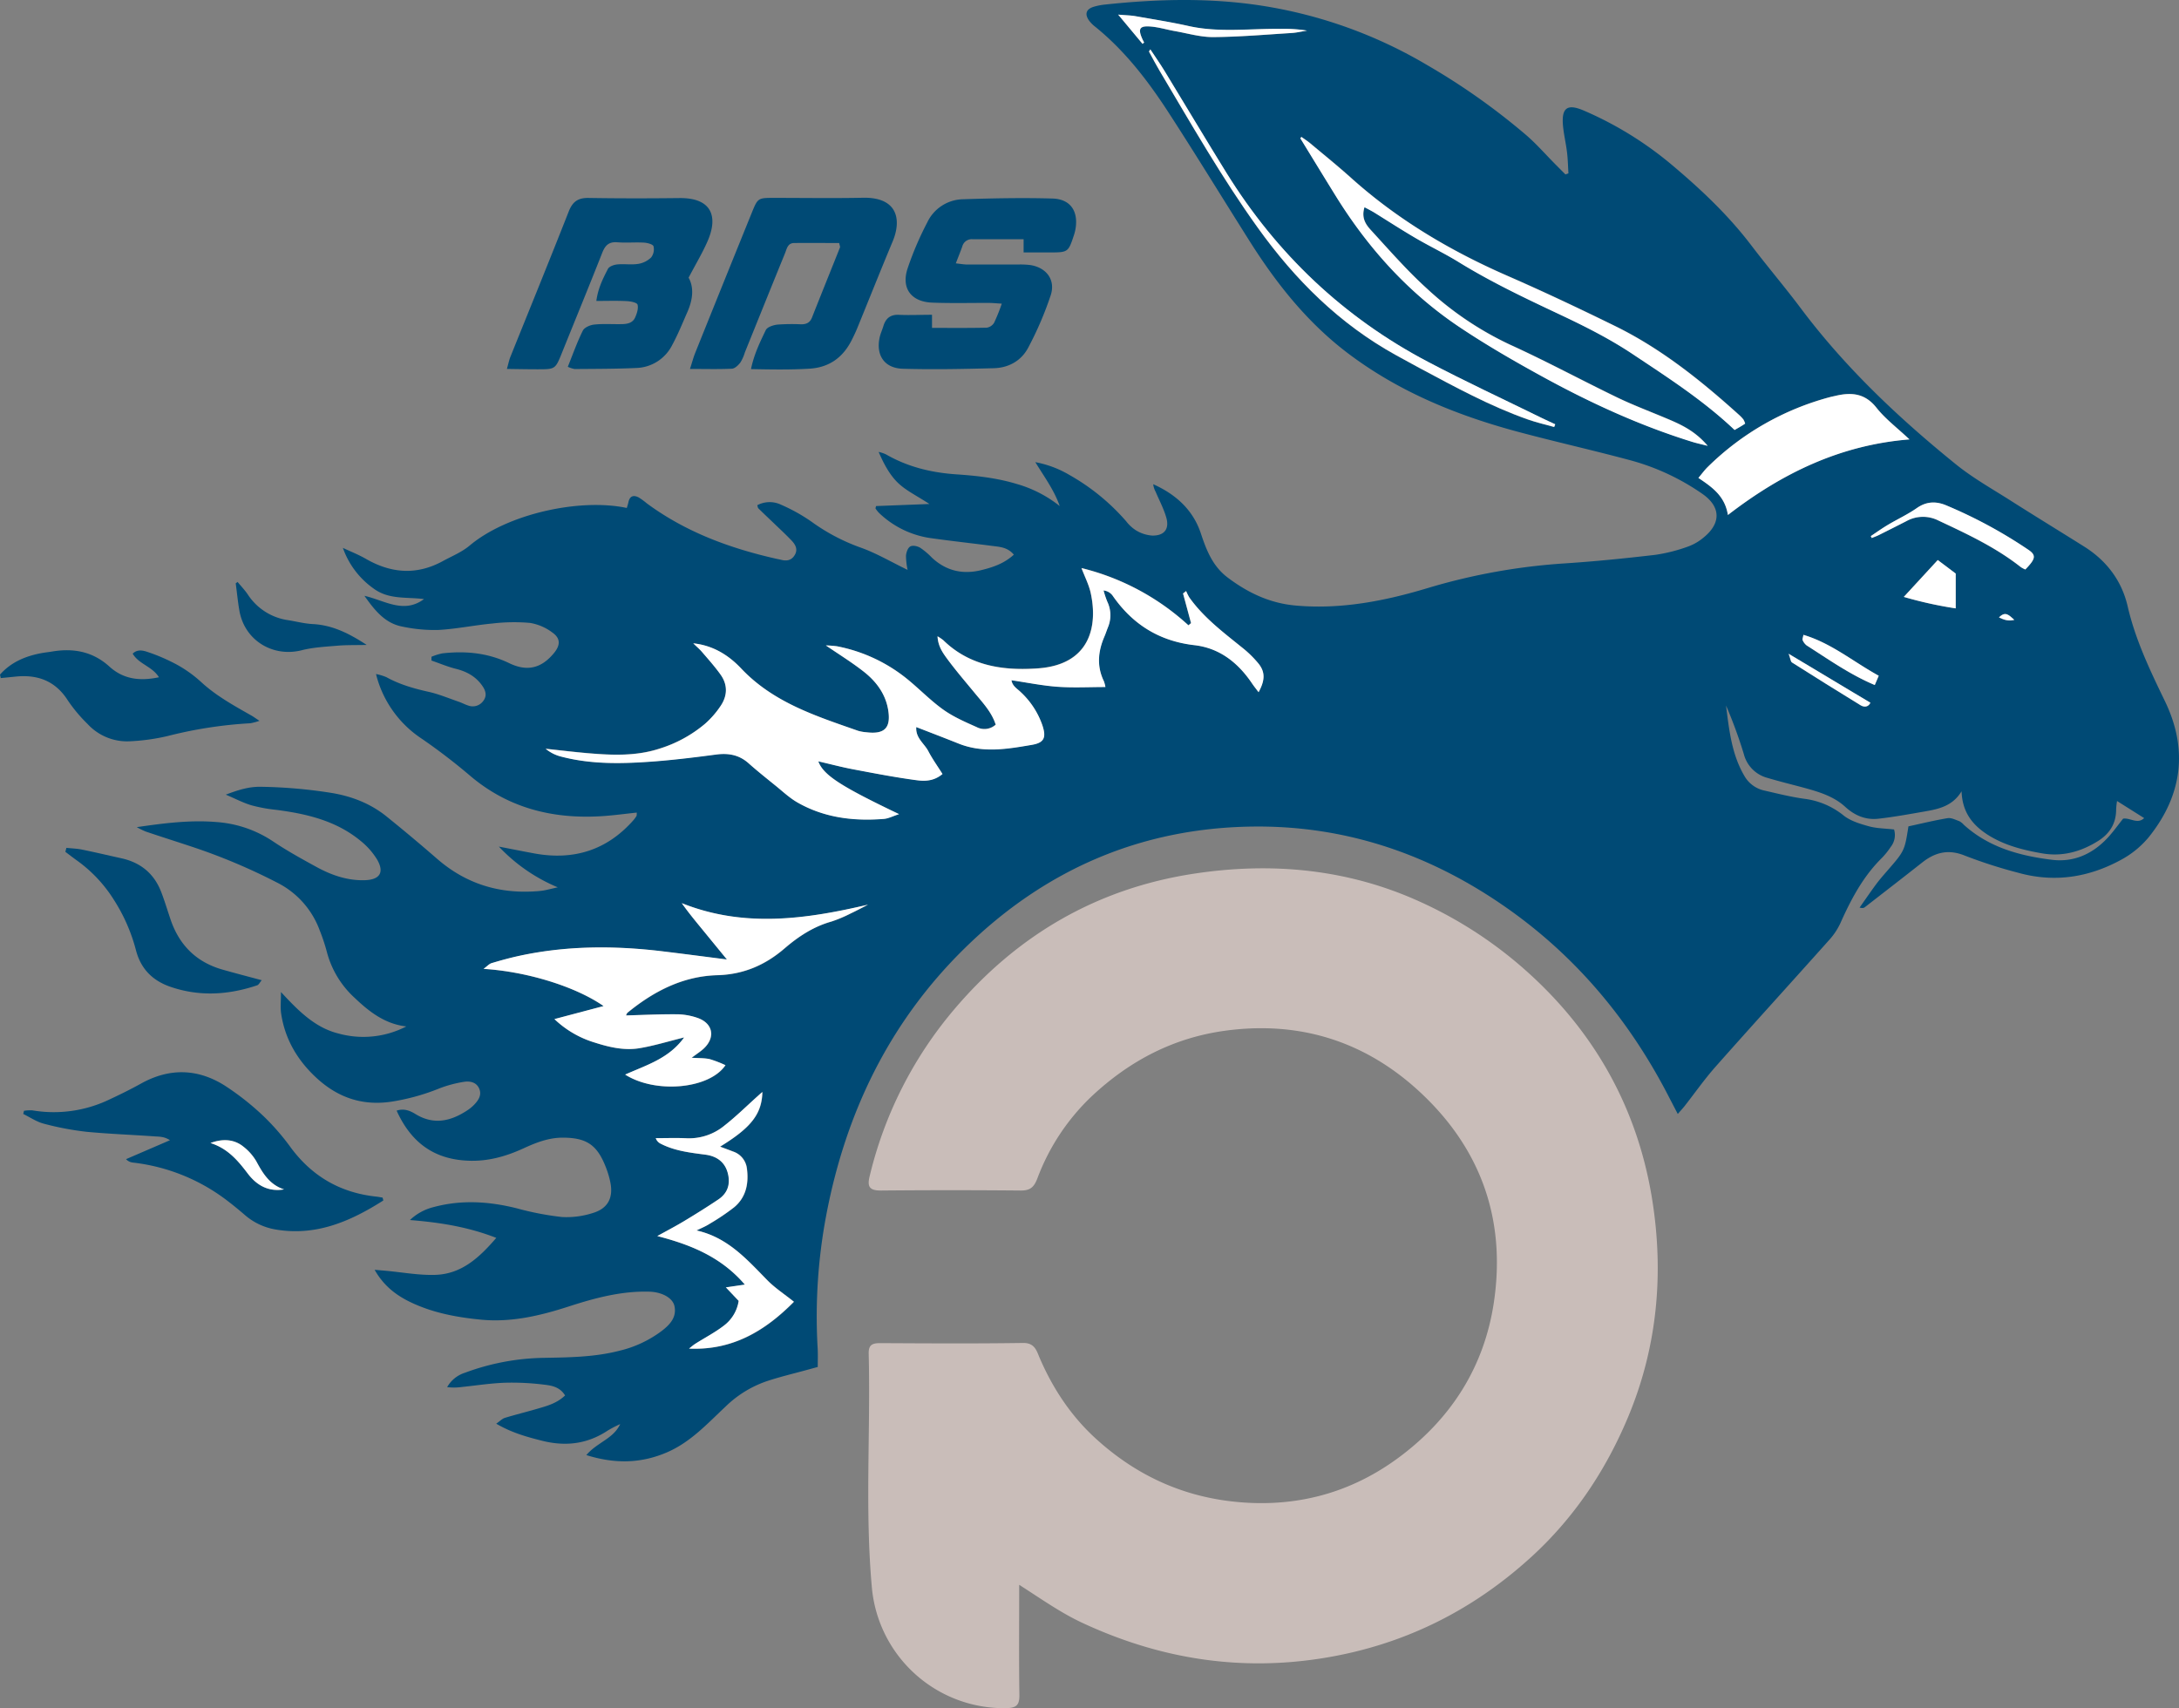 <?xml version="1.0" encoding="UTF-8" standalone="no"?>
<svg
   id="Calque_1"
   data-name="Calque 1"
   viewBox="0 0 893.239 700.369"
   version="1.1"
   sodipodi:docname="Logo_BDS_Reworked_BDERemoved.svg"
   inkscape:version="1.2.1 (9c6d41e410, 2022-07-14)"
   width="893.239"
   height="700.369"
   xmlns:inkscape="http://www.inkscape.org/namespaces/inkscape"
   xmlns:sodipodi="http://sodipodi.sourceforge.net/DTD/sodipodi-0.dtd"
   xmlns="http://www.w3.org/2000/svg"
   xmlns:svg="http://www.w3.org/2000/svg"
   xmlns:rdf="http://www.w3.org/1999/02/22-rdf-syntax-ns#"
   xmlns:cc="http://creativecommons.org/ns#"
   xmlns:dc="http://purl.org/dc/elements/1.1/">
  <rect x="0" y="0" width="893.239" height="700.369" fill="#808080" stroke="none"/>
  <sodipodi:namedview
     id="namedview97"
     pagecolor="#ffffff"
     bordercolor="#000000"
     borderopacity="0.25"
     inkscape:showpageshadow="2"
     inkscape:pageopacity="0.0"
     inkscape:pagecheckerboard="0"
     inkscape:deskcolor="#d1d1d1"
     showgrid="false"
     inkscape:zoom="0.54666554"
     inkscape:cx="829.57488"
     inkscape:cy="381.40322"
     inkscape:window-width="1920"
     inkscape:window-height="991"
     inkscape:window-x="-9"
     inkscape:window-y="-9"
     inkscape:window-maximized="1"
     inkscape:current-layer="Calque_1" />
  <defs
     id="defs4">
    <style
       id="style2">.cls-1{fill:#fff;}.cls-2{fill:#c9bdb9;}.cls-3{fill:#004a75;}</style>
  </defs>
  <title
     id="title6">Logo BDS</title>
  <g
     id="g2051">
    <path
       d="m 335.22,560.471 -4.33,1.18 c -5.7,1.58 -11.49,2.92 -17.08,4.83 a 45.22,45.22 0 0 0 -16.37,10.22 c -7.35,6.89 -14.25,14.49 -23.77,18.66 -10.56,4.62 -21.28,5 -33.31,1.24 4.43,-5.25 11.08,-6.65 13.87,-12.71 a 51.24,51.24 0 0 0 -5.1,2.65 c -8.34,5.55 -17.27,6.6 -26.89,4.19 -6.29,-1.58 -12.47,-3.29 -18.82,-7 1.57,-1.09 2.46,-2.06 3.54,-2.39 4.37,-1.34 8.83,-2.42 13.22,-3.71 4,-1.17 8.05,-2.21 11.46,-5.48 -2.09,-3.47 -5.44,-4.06 -8.47,-4.41 a 105.77,105.77 0 0 0 -16,-0.81 c -5.9,0.19 -11.78,1.12 -17.67,1.73 a 23.71,23.71 0 0 1 -6.2,0.08 12.76,12.76 0 0 1 7.27,-5.89 96.78,96.78 0 0 1 32.51,-6.12 c 10.32,-0.18 20.65,-0.3 30.76,-2.89 a 47,47 0 0 0 17.52,-8.21 c 3.25,-2.53 6.11,-5.53 5.12,-10.14 -0.72,-3.34 -5.11,-5.74 -10.27,-5.89 -11.46,-0.34 -22.36,2.6 -33.1,6.08 -11.74,3.8 -23.59,6.6 -36,5.39 -9.55,-0.93 -18.94,-2.65 -27.75,-6.66 -6.34,-2.88 -11.83,-6.79 -15.79,-13.78 l 4.39,0.38 c 6.83,0.61 13.68,1.91 20.48,1.7 10.71,-0.34 18,-7 25,-15.17 -11.57,-4.49 -22.89,-6.31 -35.39,-7.31 a 21.52,21.52 0 0 1 9.73,-5.32 c 11.39,-3.07 22.67,-2.32 34,0.49 a 120,120 0 0 0 18.49,3.58 34.93,34.93 0 0 0 12.92,-1.69 c 6.1,-1.89 8.28,-6.3 7,-12.57 a 37.13,37.13 0 0 0 -2,-6.56 c -3.53,-8.86 -7.9,-11.69 -17.53,-11.71 -5.71,0 -10.86,2 -15.91,4.32 -6.84,3.15 -13.81,5.24 -21.53,5.16 -14.65,-0.17 -24.5,-7 -30.63,-20.55 3,-1 5.44,0 7.64,1.34 7.32,4.54 14.23,3.13 21,-1.25 a 16.78,16.78 0 0 0 3.12,-2.5 c 1.77,-1.85 3.25,-4 2.07,-6.67 -1.18,-2.67 -3.88,-3.13 -6.35,-2.72 a 49.63,49.63 0 0 0 -9.89,2.65 88.32,88.32 0 0 1 -19.81,5.48 c -12.6,1.85 -22.93,-2.16 -31.8,-10.87 -7.17,-7 -11.89,-15.4 -13.34,-25.41 -0.34,-2.35 -0.05,-4.8 -0.05,-8.69 7.29,7.91 14.06,14.63 23.52,17 a 38.32,38.32 0 0 0 27.86,-2.89 c -8.79,-1 -15.23,-6.05 -21.23,-11.77 a 38.77,38.77 0 0 1 -11.37,-18.91 76.49,76.49 0 0 0 -2.9,-8.7 35.57,35.57 0 0 0 -17.52,-19.62 241.94,241.94 0 0 0 -35.41,-14.86 c -6.16,-2.05 -12.35,-4 -18.51,-6.09 a 36.66,36.66 0 0 1 -3.56,-1.76 c 11.76,-1.72 22.29,-3 33,-2.07 a 47.68,47.68 0 0 1 23,8 c 5.71,3.82 11.76,7.16 17.8,10.46 6.04,3.3 12.6,5.58 19.69,5.36 6.19,-0.2 8.11,-3.23 5,-8.53 a 29.65,29.65 0 0 0 -6.77,-7.63 c -10,-8.23 -22,-11.05 -34.51,-12.68 a 63.84,63.84 0 0 1 -10.13,-1.85 c -3.41,-1 -6.63,-2.71 -10.58,-4.39 5.09,-1.91 9.37,-3.3 14.35,-3.22 a 203,203 0 0 1 28.51,2.44 c 8.49,1.34 16.28,4.3 23,9.7 q 10.49,8.46 20.67,17.31 c 11.57,10.1 25,14.41 40.22,13.42 a 32.2,32.2 0 0 0 3.42,-0.34 c 1.5,-0.26 3,-0.65 5.91,-1.31 a 70.31,70.31 0 0 1 -24.13,-16.69 c 5.69,1.09 10.18,2 14.68,2.82 15.91,2.87 29.49,-1.28 40.35,-13.52 a 12.14,12.14 0 0 0 1.36,-1.84 c 0.17,-0.28 0.08,-0.71 0.14,-1.41 -5.12,0.53 -10.18,1.25 -15.26,1.52 -19.61,1.06 -37.48,-3.49 -52.84,-16.43 a 244,244 0 0 0 -20,-15.35 44.57,44.57 0 0 1 -18.8,-26.55 21.54,21.54 0 0 1 4.25,1.28 c 5.41,3 11.23,4.66 17.24,6 4.26,0.94 8.34,2.68 12.49,4.1 1.26,0.44 2.45,1.09 3.72,1.5 a 5.3,5.3 0 0 0 6.19,-1.75 c 1.71,-2.14 1.1,-4.27 -0.33,-6.32 -2.66,-3.81 -6.37,-5.84 -10.83,-6.95 -3.39,-0.85 -6.66,-2.24 -10,-3.39 v -1.54 a 23.44,23.44 0 0 1 4.43,-1.4 c 9.47,-1.08 18.64,-0.23 27.41,4 7.43,3.6 13.25,2.1 18.37,-4.11 2.64,-3.2 2.77,-6 -0.57,-8.38 a 20.84,20.84 0 0 0 -9.24,-4 75.36,75.36 0 0 0 -15.38,0.24 c -7.41,0.69 -14.76,2.24 -22.18,2.65 a 63.17,63.17 0 0 1 -14.73,-1.37 c -7.1,-1.32 -11.32,-6.58 -15.59,-12.63 8.39,1.93 16.1,7.51 24.42,1.34 -7,-0.93 -14.29,0.31 -20.53,-4.23 a 34.34,34.34 0 0 1 -12.72,-16.76 c 3.16,1.49 6.44,2.77 9.46,4.51 10.42,6 20.92,6.75 31.61,0.85 3.68,-2 7.73,-3.65 10.89,-6.31 15.47,-13 45.07,-19.52 64.43,-15.42 0.22,-0.77 0.49,-1.56 0.66,-2.37 0.55,-2.58 2.11,-3.05 4.24,-1.93 a 27.22,27.22 0 0 1 3.23,2.36 c 16,11.83 34.18,18.51 53.37,22.82 0.56,0.13 1.13,0.21 1.69,0.36 2.22,0.57 4.19,0.35 5.54,-1.77 1.57,-2.44 0.41,-4.42 -1.23,-6.16 -2,-2.09 -4.07,-4.05 -6.13,-6 -2.47,-2.39 -5,-4.74 -7.44,-7.15 -0.24,-0.23 -0.25,-0.69 -0.45,-1.29 a 10.84,10.84 0 0 1 9.82,-0.17 71.72,71.72 0 0 1 12.44,6.95 80,80 0 0 0 20.19,10.62 c 6.4,2.29 12.36,5.82 19.17,9.12 a 30.43,30.43 0 0 1 -0.66,-5.73 c 0.09,-1.37 0.71,-3.24 1.72,-3.85 1.01,-0.61 2.95,-0.17 4.09,0.49 a 29.68,29.68 0 0 1 4.8,4.06 c 5.79,5.4 12.53,7 20.17,5.15 4.81,-1.18 9.45,-2.7 13.43,-6.37 -2.6,-3.11 -5.9,-3.19 -9,-3.6 -8.14,-1.06 -16.31,-1.95 -24.44,-3.09 a 38.36,38.36 0 0 1 -21.87,-10.47 11.9,11.9 0 0 1 -1.38,-1.76 c -0.06,-0.09 0.06,-0.33 0.21,-1 l 21.87,-0.85 c -5.16,-3.39 -9.65,-5.5 -13,-8.77 -3.35,-3.27 -5.74,-7.8 -7.81,-12.58 a 14.8,14.8 0 0 1 3,1 c 9,5.2 18.72,7.52 29,8.21 8.2,0.56 16.34,1.46 24.3,3.84 a 50.53,50.53 0 0 1 17.93,9.15 c -2.21,-6.4 -6.16,-11.74 -10,-18 a 42.74,42.74 0 0 1 13.83,5.16 88.27,88.27 0 0 1 23.45,19.12 15.59,15.59 0 0 0 4.22,3.82 14.79,14.79 0 0 0 6.4,2 c 4.94,0.1 7.14,-2.66 5.79,-7.38 -1.05,-3.64 -2.86,-7.06 -4.36,-10.56 a 8.41,8.41 0 0 1 -1,-3.12 c 9.24,4.14 16.34,10.52 19.53,20.18 2.33,7 4.86,13.51 11.11,18.18 8.31,6.22 17.18,10.43 27.67,11.38 18.65,1.68 36.61,-1.85 54.23,-7.16 a 251.5,251.5 0 0 1 56.27,-10.12 c 12.39,-0.81 24.76,-2.07 37.1,-3.51 a 67.9,67.9 0 0 0 13.28,-3.37 21,21 0 0 0 6.4,-3.7 c 7.24,-5.85 7.14,-12.6 -0.43,-17.89 a 95.13,95.13 0 0 0 -30,-13.92 c -15.13,-4.06 -30.43,-7.49 -45.56,-11.54 -24.92,-6.68 -48.52,-16.25 -69.38,-31.91 -16.81,-12.61 -29.58,-28.68 -40.68,-46.25 -11.1,-17.57 -22,-35.42 -33.34,-52.9 -8.45,-13 -17.89,-25.3 -30.11,-35.14 a 12.66,12.66 0 0 1 -2.4,-2.45 c -1.88,-2.65 -1.18,-4.69 1.94,-5.64 a 25.31,25.31 0 0 1 4.49,-0.89 c 21.56,-2.31 43.13,-2.87 64.61,0.49 a 190.14,190.14 0 0 1 67.53,24.29 273.36,273.36 0 0 1 40.69,28.78 c 4.17,3.61 7.83,7.81 11.72,11.74 q 2.15,2.17 4.31,4.33 l 1.23,-0.43 c -0.18,-2.88 -0.23,-5.79 -0.58,-8.65 -0.43,-3.61 -1.3,-7.16 -1.64,-10.77 -0.7,-7.49 1.73,-9.25 8.56,-6.31 a 145.16,145.16 0 0 1 36,22.2 c 11.9,10 23.13,20.58 32.58,33 6.6,8.68 13.69,17 20.22,25.7 18.25,24.38 40.18,45.1 63.73,64.15 6.95,5.62 14.87,10.06 22.44,14.88 10,6.37 20.12,12.54 30.15,18.85 9.17,5.77 15.37,14 17.78,24.45 3.18,13.77 9.17,26.27 15.26,38.85 9.62,19.86 7.13,38.66 -6.57,55.77 a 38.38,38.38 0 0 1 -11.41,9.34 c -13.25,7.24 -27.39,9.44 -42.14,5.3 a 199.78,199.78 0 0 1 -21.81,-7 c -6.74,-2.77 -12.21,-1.43 -17.57,2.81 -7.8,6.16 -15.67,12.23 -23.52,18.33 -0.4,0.31 -0.94,0.45 -2.13,0.15 2.24,-3.18 4.43,-6.39 6.74,-9.52 1.36,-1.84 2.88,-3.58 4.38,-5.31 7.33,-8.42 7.33,-8.41 8.91,-18.48 5.33,-1.15 10.65,-2.47 16.05,-3.36 1.5,-0.25 3.25,0.68 4.82,1.24 a 6.26,6.26 0 0 1 1.78,1.42 c 10.25,9.32 22.92,12.76 36.15,14.4 8.9,1.1 16.53,-2.31 22.66,-8.79 2.35,-2.48 4.33,-5.32 6.55,-8.08 2.88,-0.43 5.92,2.43 8.61,-0.23 l -11.11,-7 a 30.14,30.14 0 0 0 -0.37,3.49 c 0,5.69 -2.64,9.91 -7.32,12.85 -7,4.41 -14.65,6.58 -23,5.13 -7.75,-1.35 -15.35,-3.25 -22.12,-7.5 -6.31,-4 -10.63,-9.24 -10.92,-17.95 -3.71,6.06 -9.33,7.26 -15,8.25 -6.37,1.11 -12.74,2.28 -19.15,3 -5.15,0.55 -9.59,-1.26 -13.56,-4.89 -4.9,-4.5 -11.28,-6.28 -17.59,-8 -4.79,-1.27 -9.62,-2.47 -14.38,-3.89 a 13.55,13.55 0 0 1 -9.58,-9.74 191.1,191.1 0 0 0 -7.29,-19.89 c 1.27,10.06 2.3,20.15 7.68,29.13 a 12.42,12.42 0 0 0 8.23,5.77 c 5.39,1.24 10.78,2.59 16.25,3.34 a 31.92,31.92 0 0 1 16.06,6.86 c 2.84,2.24 6.72,3.41 10.31,4.4 3.25,0.9 6.74,0.89 10.34,1.31 a 7.84,7.84 0 0 1 -1.33,7.11 32.5,32.5 0 0 1 -3.57,4.48 c -7.81,7.67 -12.76,17.09 -17.15,26.94 a 27.83,27.83 0 0 1 -4.74,7 c -15.4,17.26 -31,34.36 -46.32,51.67 -4.55,5.13 -8.51,10.8 -12.75,16.21 -0.69,0.87 -1.45,1.68 -2.8,3.24 -1.47,-2.83 -2.67,-5.12 -3.85,-7.41 -15.9,-30.78 -37.45,-56.75 -65.82,-76.77 -31.33,-22.1 -66.08,-34.15 -104.64,-33.66 -46,0.59 -85.24,17.79 -117.92,49.81 -30.91,30.28 -48.89,67.5 -56.88,109.76 a 223.41,223.41 0 0 0 -3.52,53.66 c 0.2,2.7 0.08,5.37 0.08,8.34 z m -51,-296.7 c 1.2,1.17 2.5,2.27 3.59,3.54 2.6,3 5.28,6 7.6,9.28 3,4.18 2.88,8.71 0,12.89 a 37.55,37.55 0 0 1 -6.37,7.29 53.53,53.53 0 0 1 -18.51,10.06 c -9.72,3.21 -19.61,2.78 -29.54,1.94 -5.8,-0.5 -11.57,-1.21 -17.36,-1.82 a 16.19,16.19 0 0 0 6.56,3.26 c 12.78,3.31 25.78,2.9 38.76,1.86 8.19,-0.66 16.35,-1.67 24.5,-2.75 5,-0.67 9.42,0.07 13.32,3.53 3.57,3.16 7.32,6.14 11,9.14 3,2.39 5.78,5.07 9.05,6.95 11,6.3 23,7.76 35.48,6.76 1.84,-0.15 3.62,-1.11 6.21,-1.95 -24,-11.46 -31,-16 -33.11,-21.65 5,1.16 9.61,2.38 14.26,3.26 8.61,1.63 17.23,3.3 25.91,4.46 3.4,0.46 7.19,0.49 10.74,-2.53 -2.06,-3.27 -4.16,-6.2 -5.81,-9.36 -1.65,-3.16 -5.3,-5.42 -4.94,-9.88 6.07,2.36 11.77,4.53 17.43,6.8 9.93,4 20,2.18 30,0.48 5.07,-0.86 5.88,-3 4.31,-7.88 a 33.44,33.44 0 0 0 -9,-13.81 c -1.38,-1.35 -3.32,-2.36 -3.72,-4.79 6.53,1 12.7,2.23 18.92,2.68 6.42,0.45 12.9,0.1 19.6,0.1 a 13.67,13.67 0 0 0 -0.63,-2.38 c -3,-6.15 -2.4,-12.23 0.21,-18.3 0.53,-1.23 0.94,-2.51 1.43,-3.75 a 12.83,12.83 0 0 0 -0.24,-10.57 39.4,39.4 0 0 1 -1.54,-4.6 5.33,5.33 0 0 1 3.63,2 c 8.16,11.85 19.15,18.78 33.63,20.44 10.32,1.19 17.88,7.2 23.6,15.67 0.79,1.18 1.69,2.27 2.69,3.61 2.62,-4.79 2.77,-8.16 0.06,-11.62 a 43.89,43.89 0 0 0 -6.92,-6.77 c -7.73,-6.26 -15.7,-12.24 -21.54,-20.47 a 19.83,19.83 0 0 1 -1.3,-2.61 l -1.26,1 q 1.65,6.07 3.28,12.15 l -1.07,0.9 a 100.09,100.09 0 0 0 -43.84,-23.47 c 1.41,3.71 3,6.82 3.76,10.12 3,13.53 -0.07,29.46 -21.53,31 -14.12,1 -28,-0.87 -38.91,-11.57 a 19.69,19.69 0 0 0 -2.33,-1.57 c 0.25,4.1 2.2,6.79 4,9.3 3.51,4.75 7.37,9.25 11.14,13.82 3.36,4.07 7.06,7.93 8.7,13.1 a 6.84,6.84 0 0 1 -7.81,1 c -4.68,-2.05 -9.46,-4.16 -13.59,-7.09 -5.12,-3.64 -9.57,-8.21 -14.42,-12.24 a 65.31,65.31 0 0 0 -29.16,-13.74 41.75,41.75 0 0 0 -4.57,-0.35 c 5.67,3.89 10.88,7.08 15.64,10.84 5.05,4 8.85,9.1 9.91,15.64 1.19,7.38 -1.53,10 -8.87,9.13 a 17.29,17.29 0 0 1 -3.39,-0.58 c -17.31,-6.06 -34.81,-11.61 -48,-25.57 -5.13,-5.41 -11.47,-9.47 -19.68,-10.33 z m -27.53,152.57 a 2.67,2.67 0 0 1 0.6,-1.09 c 10.75,-8.81 22.77,-15 36.87,-15.38 10.73,-0.29 19.62,-4.16 27.53,-11 5.69,-4.93 11.85,-9 19.2,-11 a 55.7,55.7 0 0 0 7.91,-3.33 c 2.4,-1.12 4.73,-2.39 7.09,-3.59 -25.63,6 -50.9,9.56 -76.36,-0.62 3.05,4.31 6.29,8.19 9.51,12.1 3.22,3.91 6.46,7.9 9,11 -7.81,-1 -17.23,-2.24 -26.67,-3.38 -19.47,-2.33 -38.88,-2.31 -58.14,1.82 -3.92,0.84 -7.79,1.9 -11.62,3.05 -1,0.3 -1.86,1.29 -3.33,2.36 17.82,1.1 37.71,7.27 49.21,15.25 l -20.16,5.34 a 41.05,41.05 0 0 0 16.61,9.65 c 5.89,1.88 11.92,3.29 18,2.32 6.08,-0.97 11.89,-2.81 18.57,-4.45 -6.23,8.67 -15.48,11.33 -24.18,15.23 12.5,7.95 34.56,5.92 41.11,-3.85 a 47.35,47.35 0 0 0 -6.37,-2.46 c -2.05,-0.49 -4.25,-0.37 -7.48,-0.59 2.33,-1.77 3.76,-2.68 5,-3.82 4.82,-4.56 3.72,-10.31 -2.56,-12.5 a 26.5,26.5 0 0 0 -8.41,-1.5 c -7.05,-0.1 -14.04,0.25 -20.97,0.44 z m 276.84,-360.21 -0.48,0.49 c 4.85,7.91 9.68,15.84 14.57,23.73 13.17,21.23 29.58,39.53 50.36,53.48 11.24,7.55 23,14.34 34.93,20.85 19.48,10.65 39.63,19.86 60.9,26.45 1.64,0.51 3.32,0.86 6.24,1.61 -5.45,-6.45 -11.59,-9 -17.75,-11.6 -6.53,-2.72 -13.15,-5.24 -19.5,-8.31 -14.62,-7.07 -28.93,-14.81 -43.7,-21.53 a 132.65,132.65 0 0 1 -34.1,-23 c -8.19,-7.41 -15.5,-15.82 -23,-24 -2.1,-2.28 -4,-5.07 -2.63,-9.41 1.52,0.84 2.77,1.46 4,2.19 5.68,3.49 11.29,7.13 17,10.5 5.71,3.37 11.83,6.26 17.52,9.76 13.37,8.25 27.51,14.94 41.7,21.62 10.17,4.79 20.33,9.91 29.66,16.13 14.44,9.62 29.1,19.05 41.83,31.14 1,-0.58 1.82,-1 2.63,-1.53 0.65,-0.39 1.28,-0.81 1.7,-1.08 a 9,9 0 0 0 -0.68,-1.63 13.81,13.81 0 0 0 -1.55,-1.69 c -15.66,-14.14 -32,-27.33 -51.1,-36.68 -14.58,-7.15 -29.27,-14.1 -44.15,-20.6 -23.31,-10.16 -44.92,-22.91 -63.91,-40 -5.54,-5 -11.35,-9.67 -17.07,-14.46 -1.1,-0.83 -2.31,-1.57 -3.46,-2.43 z m 174.83,155 c 22.27,-17.21 46,-28.7 74.42,-31 -5.09,-4.8 -9.92,-8.42 -13.54,-13 -4.69,-5.94 -10.27,-6.4 -16.78,-4.86 -0.74,0.18 -1.49,0.31 -2.23,0.51 a 112.56,112.56 0 0 0 -50.09,28.6 c -1.33,1.29 -2.43,2.82 -3.88,4.54 5.61,3.82 10.84,7.45 12.06,15.23 z m -422.83,293.37 c 1.86,-0.92 3.81,-1.7 5.56,-2.79 a 90,90 0 0 0 9.91,-6.72 c 5,-4.19 6.07,-10 5.21,-16.16 a 8.36,8.36 0 0 0 -5.64,-6.71 c -1.64,-0.64 -3.3,-1.24 -5.31,-2 12.74,-7.79 17.11,-13.42 17.33,-22.41 -0.77,0.68 -1.3,1.13 -1.81,1.6 -4.54,4.06 -8.89,8.38 -13.68,12.13 a 22.76,22.76 0 0 1 -15.39,5.25 c -4.26,-0.21 -8.54,-0.05 -12.82,-0.05 a 4,4 0 0 0 2.11,2.35 c 5.73,2.93 12,3.64 18.26,4.46 4.48,0.59 7.93,2.77 9.15,7.47 1.22,4.7 -0.07,8.38 -4,11 -4.61,3.06 -9.3,6 -14,8.84 -3.56,2.13 -7.24,4 -10.87,6.06 13.84,3.58 26.21,8.61 35.89,19.9 l -7.78,1.14 5.25,5.54 a 15.62,15.62 0 0 1 -6.11,10.18 c -3.6,2.77 -7.7,4.89 -11.55,7.33 -1,0.6 -1.8,1.36 -2.7,2.05 17.8,0.82 31.2,-7.29 43,-19.2 -3.92,-3.13 -7.76,-5.63 -10.9,-8.83 -8.43,-8.52 -16.28,-17.56 -29.11,-20.43 z m 186,-484.26 c -0.38,0.63 -0.6,0.85 -0.55,0.93 1.46,2.67 2.88,5.37 4.43,8 12.86,21.66 25.34,43.53 40.07,64.08 15.39,21.49 33.55,39.57 56.75,52.39 3.18,1.75 6.35,3.51 9.55,5.22 14.5,7.72 28.9,15.64 44.45,21.13 3.54,1.25 7.23,2.08 10.85,3.11 0.14,-0.37 0.28,-0.74 0.43,-1.11 -1.81,-0.85 -3.64,-1.66 -5.43,-2.54 -15.59,-7.65 -31.35,-15 -46.72,-23.06 -34.6,-18.22 -62,-44.26 -82.62,-77.48 -8.55,-13.8 -16.84,-27.77 -25.29,-41.63 -1.8,-3.02 -3.83,-5.91 -5.89,-9.04 z m 295.35,199.56 c 0.13,0.27 0.27,0.54 0.4,0.82 1,-0.41 2,-0.75 2.91,-1.22 q 5.64,-2.81 11.23,-5.67 a 14,14 0 0 1 13.14,-0.3 c 11.75,5.52 23.5,11 33.78,19.09 a 10,10 0 0 0 1.9,1 c 4.27,-4.43 4.58,-5.87 1,-8.23 a 193.29,193.29 0 0 0 -33.69,-18.16 c -4.19,-1.69 -7.93,-1.5 -11.79,1.21 -3.86,2.71 -7.94,4.54 -11.87,6.89 -2.38,1.39 -4.65,3.02 -6.98,4.57 z m 13.52,24.94 a 163.58,163.58 0 0 0 21.28,4.7 v -14.28 l -7.36,-5.54 z m -312.03,-226.75 0.66,-0.56 c -0.25,-0.48 -0.52,-0.94 -0.74,-1.44 -1.83,-4.09 -1.15,-5.42 3.16,-5.11 3.38,0.23 6.71,1.28 10.07,1.87 5.24,0.92 10.49,2.52 15.73,2.48 10.65,-0.07 21.3,-1 31.94,-1.66 2.22,-0.14 4.41,-0.69 6.62,-1 a 60.35,60.35 0 0 0 -10.92,-0.71 c -12.54,-0.11 -25.11,1.62 -37.6,-1.16 -7.24,-1.62 -14.59,-2.77 -21.9,-4.06 -1.88,-0.32 -3.82,-0.35 -7,-0.62 z m 301.78,259.08 c -10.5,-5.79 -19.42,-13.36 -30.87,-16.77 -0.18,1.1 -0.51,1.76 -0.32,2.17 a 5.43,5.43 0 0 0 1.66,2.18 c 9,5.72 17.69,11.93 27.91,16.23 z m -36.93,-9 c 0.76,2 0.81,3.19 1.38,3.55 q 14,8.86 28.06,17.51 c 1.52,0.94 3.17,0.86 4.08,-1 z m 86.23,-14.9 c 2.12,1 3.73,1.6 6.28,1 -2.18,-1.93 -3.61,-3.75 -6.28,-1.02 z"
       id="path10"
       style="fill:#004a75" />
    <path
       d="m 282.28,113.851 c 2.33,4.16 1.67,9.15 -0.5,14.08 -2,4.54 -3.85,9.18 -6.22,13.52 a 17.06,17.06 0 0 1 -14.8,9.43 c -8.4,0.38 -16.81,0.35 -25.22,0.43 a 11.64,11.64 0 0 1 -2.78,-0.92 c 2.07,-5.13 3.82,-10.13 6.16,-14.83 0.65,-1.31 3,-2.31 4.64,-2.48 3.59,-0.39 7.25,-0.12 10.89,-0.18 2.35,0 4.8,-0.28 5.9,-2.7 0.73,-1.63 1.42,-3.74 1,-5.29 -0.25,-0.87 -2.86,-1.38 -4.44,-1.45 -4,-0.21 -8,-0.07 -12.45,-0.07 0.67,-5.12 2.7,-9.19 4.76,-13.16 0.52,-1 2.45,-1.68 3.8,-1.81 2.84,-0.28 5.77,0.22 8.58,-0.22 a 9.91,9.91 0 0 0 5.3,-2.62 5.47,5.47 0 0 0 1,-4.59 c -0.23,-0.83 -2.51,-1.43 -3.91,-1.51 -3.62,-0.21 -7.28,0.15 -10.89,-0.14 -3.61,-0.29 -5.06,1.34 -6.27,4.42 -5.39,13.69 -11,27.31 -16.49,40.95 -2.7,6.69 -2.72,6.71 -10.06,6.7 -3.95,0 -7.89,-0.08 -12.48,-0.14 0.63,-2.25 0.9,-3.68 1.44,-5 8,-19.86 16.08,-39.67 23.91,-59.59 1.58,-4 3.8,-5.59 8.08,-5.52 12.43,0.21 24.86,0.19 37.29,0.05 13.21,-0.14 15.92,7.48 11.62,17.48 -2.07,4.83 -4.83,9.39 -7.86,15.16 z"
       id="path12"
       style="fill:#004a75" />
    <path
       d="m 157.15,492.201 c -13.54,8.61 -27.76,14.82 -44.47,11.85 a 25.64,25.64 0 0 1 -12.27,-5.86 c -2.33,-2 -4.67,-3.94 -7.1,-5.79 a 78.12,78.12 0 0 0 -38.78,-15.73 4.45,4.45 0 0 1 -2.86,-1.4 l 18,-7.77 c -2.31,-1.54 -4.38,-1.44 -6.26,-1.57 -9.33,-0.67 -18.7,-1 -28,-1.89 a 118.73,118.73 0 0 1 -17.39,-3.3 c -3,-0.76 -5.67,-2.63 -8.49,-4 l 0.3,-1.3 a 15.58,15.58 0 0 1 3.46,-0.18 52.6,52.6 0 0 0 31.8,-4.57 c 4.32,-2 8.61,-4.14 12.78,-6.45 11.6,-6.43 23.16,-6.13 34.22,0.83 a 109.41,109.41 0 0 1 16.1,12.72 97.51,97.51 0 0 1 11.22,13 c 8.75,11.67 20.28,18.26 34.74,19.82 0.9,0.09 1.79,0.28 2.69,0.42 z m -40.71,-4.53 c -5.87,-1.91 -8.68,-6.52 -11.34,-11.49 a 21.11,21.11 0 0 0 -5.24,-6 c -3.67,-3 -8.32,-3.51 -13.58,-1.56 7,2.22 11.18,7.09 15.15,12.35 3.57,4.8 8.32,7.8 15.01,6.7 z"
       id="path14"
       style="fill:#004a75" />
    <path
       d="m 282.84,151.271 c 0.89,-2.73 1.35,-4.51 2,-6.21 q 11.65,-29 23.38,-57.93 c 2.39,-5.91 2.58,-6 8.81,-6 12.23,0 24.47,0.2 36.7,-0.05 14.23,-0.3 15.92,9 12.22,17.86 -4.94,11.81 -9.67,23.7 -14.51,35.55 -0.73,1.76 -1.55,3.49 -2.42,5.19 -3.6,7 -9.21,11 -17.22,11.48 -7.79,0.47 -15.55,0.34 -23.95,0.17 1.29,-6.21 3.74,-11.12 6.07,-16 0.6,-1.25 3.07,-2.05 4.77,-2.24 a 81.07,81.07 0 0 1 9.74,-0.12 c 2.13,0 3.6,-0.67 4.44,-2.8 3.78,-9.6 7.66,-19.15 11.47,-28.73 0.11,-0.29 -0.12,-0.71 -0.33,-1.8 -6.06,0 -12.29,-0.07 -18.51,0 -2.75,0.05 -3,2.6 -3.8,4.45 -5.49,13.45 -10.9,26.92 -16.35,40.38 a 17.28,17.28 0 0 1 -1.85,4.17 c -0.86,1.11 -2.26,2.47 -3.47,2.53 -5.42,0.26 -10.88,0.1 -17.19,0.1 z"
       id="path16"
       style="fill:#004a75" />
    <path
       d="m 382.06,129.061 v 5.38 c 7.62,0 15,0.08 22.45,-0.09 a 4.29,4.29 0 0 0 3,-2 73.92,73.92 0 0 0 3.15,-7.85 c -2.29,-0.13 -3.94,-0.3 -5.59,-0.31 -7.64,0 -15.3,0.18 -22.94,-0.11 -8.56,-0.33 -12.73,-5.81 -10.12,-13.89 a 130.19,130.19 0 0 1 8.07,-18.93 16.58,16.58 0 0 1 14.69,-9.57 c 12.22,-0.39 24.46,-0.65 36.67,-0.29 7.42,0.22 10.71,5.24 9.42,12.61 a 19.41,19.41 0 0 1 -0.74,2.76 c -2.14,6.5 -2.44,6.72 -9.3,6.73 -3.62,0 -7.23,0 -11.21,0 v -5.41 c -7.1,0 -14,0 -20.83,0 a 4,4 0 0 0 -4.32,3 c -0.76,2.13 -1.62,4.23 -2.64,6.89 1.91,0.2 3.31,0.47 4.72,0.48 6.88,0 13.76,0 20.64,0 a 33.92,33.92 0 0 1 5.15,0.21 c 6.55,1 10.45,6 8.4,12.35 a 139.48,139.48 0 0 1 -9.22,21.49 c -2.81,5.38 -8,8.31 -14.15,8.46 -12.41,0.32 -24.84,0.58 -37.25,0.22 -7.63,-0.21 -11.16,-5.62 -9.48,-13 0.34,-1.48 1,-2.88 1.45,-4.35 1,-3.41 3,-5 6.72,-4.75 4.2,0.18 8.45,-0.03 13.26,-0.03 z"
       id="path18"
       style="fill:#004a75" />
    <path
       d="m 0,276.601 c 4.47,-5.06 10.33,-7.55 16.83,-8.78 1.5,-0.29 3,-0.43 4.54,-0.69 8.75,-1.47 16.67,0 23.47,6.16 5.67,5.16 12.41,6.09 20.32,4.39 -2.81,-4.5 -8.23,-5.35 -10.77,-9.67 1.9,-1.92 4.32,-1.33 6.25,-0.65 a 75.93,75.93 0 0 1 12,5.22 51.41,51.41 0 0 1 9.75,7 c 6.11,5.65 13.28,9.6 20.42,13.66 1,0.55 1.85,1.19 3.55,2.3 a 23.73,23.73 0 0 1 -3.73,1 177,177 0 0 0 -33.91,5.24 84.21,84.21 0 0 1 -15.26,2.14 22,22 0 0 1 -17.54,-7.06 62.22,62.22 0 0 1 -8.08,-9.63 c -5.14,-8.11 -12.47,-10.77 -21.6,-9.8 -2,0.21 -4,0.4 -5.93,0.59 z"
       id="path20"
       style="fill:#004a75" />
    <path
       d="m 27.22,347.631 c 2.14,0.23 4.31,0.29 6.4,0.71 5.41,1.11 10.77,2.38 16.16,3.57 7.86,1.73 13.39,6.27 16.29,13.79 1.44,3.73 2.58,7.58 3.87,11.37 3.59,10.51 10.61,17.47 21.35,20.5 5.1,1.45 10.23,2.78 16,4.33 -0.81,0.93 -1.22,1.87 -1.88,2.09 -11.7,3.93 -23.44,4.7 -35.35,0.68 -7.48,-2.53 -12.29,-7.35 -14.31,-15 a 71.54,71.54 0 0 0 -8.85,-20.39 57,57 0 0 0 -15.11,-16.29 c -1.69,-1.2 -3.32,-2.48 -5,-3.73 z"
       id="path22"
       style="fill:#004a75" />
    <path
       d="m 97.4,238.611 c 1.42,1.73 3,3.37 4.23,5.21 a 23.71,23.71 0 0 0 16.37,10.44 c 3.39,0.53 6.75,1.43 10.15,1.61 7.87,0.4 14.62,3.6 22.17,8.56 -4.72,0.1 -8.37,0 -12,0.31 -4.89,0.42 -9.88,0.66 -14.61,1.86 -11.85,3 -23.4,-4 -25.56,-16.14 -0.67,-3.73 -1,-7.52 -1.52,-11.29 z"
       id="path24"
       style="fill:#004a75" />
    <path
       class="cls-1"
       d="m 284.18,263.771 c 8.21,0.86 14.55,4.92 19.65,10.32 13.22,14 30.72,19.51 48,25.57 a 17.29,17.29 0 0 0 3.39,0.58 c 7.34,0.9 10.06,-1.75 8.87,-9.13 -1.06,-6.54 -4.86,-11.66 -9.91,-15.64 -4.76,-3.76 -10,-7 -15.64,-10.84 a 41.75,41.75 0 0 1 4.57,0.35 65.31,65.31 0 0 1 29.25,13.82 c 4.85,4 9.3,8.6 14.42,12.24 4.13,2.93 8.91,5 13.59,7.09 a 6.84,6.84 0 0 0 7.81,-1 c -1.64,-5.17 -5.34,-9 -8.7,-13.1 -3.77,-4.57 -7.63,-9.07 -11.14,-13.82 -1.85,-2.51 -3.8,-5.2 -4,-9.3 a 19.69,19.69 0 0 1 2.33,1.57 c 10.93,10.7 24.79,12.61 38.91,11.57 21.46,-1.57 24.51,-17.5 21.53,-31 -0.73,-3.3 -2.35,-6.41 -3.76,-10.12 a 100.09,100.09 0 0 1 43.84,23.47 l 1.07,-0.9 q -1.63,-6.07 -3.28,-12.15 l 1.26,-1 a 19.83,19.83 0 0 0 1.3,2.61 c 5.84,8.23 13.81,14.21 21.54,20.47 a 43.89,43.89 0 0 1 6.92,6.77 c 2.71,3.46 2.56,6.83 -0.06,11.62 -1,-1.34 -1.9,-2.43 -2.69,-3.61 -5.72,-8.47 -13.28,-14.48 -23.6,-15.67 -14.48,-1.66 -25.47,-8.59 -33.63,-20.44 a 5.33,5.33 0 0 0 -3.63,-2 39.4,39.4 0 0 0 1.54,4.6 12.83,12.83 0 0 1 0.24,10.57 c -0.49,1.24 -0.9,2.52 -1.43,3.75 -2.61,6.07 -3.2,12.15 -0.21,18.3 a 13.67,13.67 0 0 1 0.63,2.38 c -6.7,0 -13.18,0.35 -19.6,-0.1 -6.22,-0.45 -12.39,-1.72 -18.92,-2.68 0.4,2.43 2.34,3.44 3.72,4.79 a 33.44,33.44 0 0 1 9,13.81 c 1.57,4.84 0.76,7 -4.31,7.88 -9.95,1.7 -20,3.48 -30,-0.48 -5.66,-2.27 -11.36,-4.44 -17.43,-6.8 -0.36,4.46 3.3,6.72 4.94,9.88 1.64,3.16 3.75,6.09 5.81,9.36 -3.55,3 -7.34,3 -10.74,2.53 -8.68,-1.16 -17.3,-2.83 -25.91,-4.46 -4.65,-0.88 -9.23,-2.1 -14.26,-3.26 2.07,5.65 9.14,10.19 33.11,21.65 -2.59,0.84 -4.37,1.8 -6.21,1.95 -12.43,1 -24.48,-0.46 -35.48,-6.76 -3.27,-1.88 -6.09,-4.56 -9.05,-6.95 -3.72,-3 -7.47,-6 -11,-9.14 -3.9,-3.46 -8.31,-4.2 -13.32,-3.53 -8.15,1.08 -16.31,2.09 -24.5,2.75 -13,1 -26,1.45 -38.76,-1.86 a 16.19,16.19 0 0 1 -6.56,-3.26 c 5.79,0.61 11.56,1.32 17.36,1.82 9.93,0.84 19.82,1.27 29.54,-1.94 a 53.53,53.53 0 0 0 18.41,-10.13 37.55,37.55 0 0 0 6.37,-7.29 c 2.84,-4.18 3,-8.71 0,-12.89 -2.32,-3.25 -5,-6.24 -7.6,-9.28 -1.09,-1.27 -2.39,-2.32 -3.59,-3.54 z"
       id="path26" />
    <path
       class="cls-1"
       d="m 256.65,416.341 c 6.93,-0.19 13.92,-0.54 20.9,-0.48 a 26.5,26.5 0 0 1 8.41,1.5 c 6.28,2.19 7.38,7.94 2.56,12.5 -1.2,1.14 -2.63,2.05 -5,3.82 3.23,0.22 5.43,0.1 7.48,0.59 a 47.35,47.35 0 0 1 6.37,2.46 c -6.55,9.77 -28.61,11.8 -41.11,3.85 8.7,-3.9 17.95,-6.56 24.18,-15.23 -6.68,1.64 -12.56,3.49 -18.57,4.45 -6.01,0.96 -12.14,-0.44 -18,-2.32 a 41.05,41.05 0 0 1 -16.61,-9.65 l 20.16,-5.34 c -11.5,-8 -31.39,-14.15 -49.21,-15.25 1.47,-1.07 2.3,-2.06 3.33,-2.36 3.83,-1.15 7.7,-2.21 11.62,-3.05 19.26,-4.13 38.67,-4.15 58.14,-1.82 9.44,1.14 18.86,2.39 26.67,3.38 -2.52,-3.09 -5.74,-7 -9,-11 -3.26,-4 -6.46,-7.79 -9.51,-12.1 25.46,10.18 50.73,6.64 76.36,0.62 -2.36,1.2 -4.69,2.47 -7.09,3.59 a 55.7,55.7 0 0 1 -7.91,3.33 c -7.35,2.08 -13.51,6.12 -19.2,11 -7.91,6.82 -16.8,10.69 -27.53,11 -14.1,0.37 -26.12,6.57 -36.87,15.38 a 2.67,2.67 0 0 0 -0.57,1.13 z"
       id="path28" />
    <path
       class="cls-1"
       d="m 533.49,56.131 c 1.15,0.84 2.36,1.6 3.44,2.51 5.72,4.79 11.53,9.48 17.07,14.46 19,17 40.6,29.8 63.91,40 14.88,6.5 29.57,13.45 44.15,20.6 19.05,9.35 35.44,22.54 51.1,36.68 a 13.81,13.81 0 0 1 1.55,1.69 9,9 0 0 1 0.68,1.63 c -0.42,0.27 -1,0.69 -1.7,1.08 -0.81,0.49 -1.63,0.95 -2.63,1.53 -12.73,-12.09 -27.39,-21.52 -41.83,-31.14 -9.33,-6.22 -19.49,-11.34 -29.66,-16.13 -14.19,-6.68 -28.33,-13.37 -41.7,-21.62 -5.69,-3.5 -11.75,-6.39 -17.52,-9.76 -5.77,-3.37 -11.37,-7 -17,-10.5 -1.19,-0.73 -2.44,-1.35 -4,-2.19 -1.41,4.34 0.53,7.13 2.63,9.41 7.49,8.16 14.8,16.57 23,24 a 132.65,132.65 0 0 0 34.1,23 c 14.77,6.72 29.08,14.46 43.7,21.53 6.35,3.07 13,5.59 19.5,8.31 6.16,2.57 12.3,5.15 17.75,11.6 -2.92,-0.75 -4.6,-1.1 -6.24,-1.61 -21.27,-6.59 -41.42,-15.8 -60.9,-26.45 -11.89,-6.51 -23.69,-13.3 -34.93,-20.85 -20.78,-14 -37.19,-32.25 -50.36,-53.48 -4.89,-7.89 -9.72,-15.82 -14.57,-23.73 z"
       id="path30" />
    <path
       class="cls-1"
       d="m 708.32,211.151 c -1.22,-7.78 -6.45,-11.41 -12.1,-15.19 1.45,-1.72 2.55,-3.25 3.88,-4.54 a 112.56,112.56 0 0 1 50.09,-28.6 c 0.74,-0.2 1.49,-0.33 2.23,-0.51 6.51,-1.54 12.09,-1.08 16.78,4.86 3.62,4.58 8.45,8.2 13.54,13 -28.37,2.28 -52.15,13.82 -74.42,30.98 z"
       id="path32" />
    <path
       class="cls-1"
       d="m 285.53,504.501 c 12.83,2.87 20.68,11.91 29,20.4 3.14,3.2 7,5.7 10.9,8.83 -11.75,11.91 -25.15,20 -43,19.2 0.9,-0.69 1.75,-1.45 2.7,-2.05 3.85,-2.44 7.95,-4.56 11.55,-7.33 a 15.62,15.62 0 0 0 6.11,-10.18 l -5.25,-5.54 7.78,-1.14 c -9.68,-11.29 -22.05,-16.32 -35.89,-19.9 3.63,-2 7.31,-3.93 10.87,-6.06 4.74,-2.85 9.43,-5.78 14,-8.84 4,-2.62 5.23,-6.42 4,-11 -1.23,-4.58 -4.67,-6.88 -9.15,-7.47 -6.26,-0.82 -12.53,-1.53 -18.26,-4.46 a 4,4 0 0 1 -2.09,-2.3 c 4.28,0 8.56,-0.16 12.82,0.05 a 22.76,22.76 0 0 0 15.39,-5.25 c 4.79,-3.75 9.14,-8.07 13.68,-12.13 0.51,-0.47 1,-0.92 1.81,-1.6 -0.22,9 -4.59,14.62 -17.33,22.41 2,0.76 3.67,1.36 5.31,2 a 8.36,8.36 0 0 1 5.64,6.71 c 0.86,6.14 -0.18,12 -5.21,16.16 a 90,90 0 0 1 -9.94,6.7 c -1.63,1.09 -3.58,1.87 -5.44,2.79 z"
       id="path34" />
    <path
       class="cls-1"
       d="m 471.56,20.241 c 2.06,3.13 4.09,6 5.92,9 8.45,13.86 16.74,27.83 25.29,41.63 20.59,33.22 48,59.26 82.62,77.48 15.37,8.09 31.13,15.41 46.72,23.06 1.79,0.88 3.62,1.69 5.43,2.54 -0.15,0.37 -0.29,0.74 -0.43,1.11 -3.62,-1 -7.31,-1.86 -10.85,-3.11 -15.55,-5.49 -30,-13.41 -44.45,-21.13 -3.2,-1.71 -6.37,-3.47 -9.55,-5.22 -23.2,-12.82 -41.36,-30.9 -56.75,-52.39 -14.73,-20.55 -27.21,-42.42 -40.07,-64.08 -1.55,-2.62 -3,-5.32 -4.43,-8 -0.01,-0.04 0.17,-0.26 0.55,-0.89 z"
       id="path36" />
    <path
       class="cls-1"
       d="m 766.91,219.801 c 2.33,-1.55 4.6,-3.18 7,-4.61 3.93,-2.35 8.13,-4.28 11.87,-6.89 3.74,-2.61 7.6,-2.9 11.79,-1.21 a 193.29,193.29 0 0 1 33.69,18.16 c 3.59,2.36 3.28,3.8 -1,8.23 a 10,10 0 0 1 -1.9,-1 c -10.28,-8.11 -22,-13.57 -33.78,-19.09 a 14,14 0 0 0 -13.14,0.3 q -5.6,2.86 -11.23,5.67 c -0.94,0.47 -1.94,0.81 -2.91,1.22 -0.12,-0.24 -0.3,-0.51 -0.39,-0.78 z"
       id="path38" />
    <path
       class="cls-1"
       d="m 780.43,244.741 13.92,-15.12 7.36,5.54 v 14.28 a 163.58,163.58 0 0 1 -21.28,-4.7 z"
       id="path40" />
    <path
       class="cls-1"
       d="m 468.37,17.991 -10,-12 c 3.18,0.27 5.12,0.3 7,0.62 7.31,1.29 14.66,2.44 21.9,4.06 12.49,2.78 25.06,1 37.6,1.16 a 60.35,60.35 0 0 1 10.92,0.71 c -2.21,0.36 -4.4,0.91 -6.62,1 -10.64,0.67 -21.29,1.59 -31.94,1.66 -5.24,0 -10.49,-1.56 -15.73,-2.48 -3.36,-0.59 -6.69,-1.64 -10.07,-1.87 -4.31,-0.31 -5,1 -3.16,5.11 0.22,0.5 0.49,1 0.74,1.44 z"
       id="path42" />
    <path
       class="cls-1"
       d="m 770.15,277.061 -1.62,3.81 c -10.22,-4.3 -18.93,-10.51 -27.91,-16.23 a 5.43,5.43 0 0 1 -1.66,-2.18 c -0.19,-0.41 0.14,-1.07 0.32,-2.17 11.45,3.41 20.37,10.98 30.87,16.77 z"
       id="path44" />
    <path
       class="cls-1"
       d="m 733.22,268.051 33.52,20.08 c -0.91,1.84 -2.56,1.92 -4.08,1 q -14.1,-8.64 -28.06,-17.51 c -0.6,-0.38 -0.6,-1.54 -1.38,-3.57 z"
       id="path46" />
    <path
       class="cls-1"
       d="m 819.45,253.151 c 2.67,-2.73 4.1,-0.91 6.28,1 -2.55,0.6 -4.16,-0.01 -6.28,-1 z"
       id="path48" />
    <path
       class="cls-1"
       d="m 116.44,487.671 c -6.69,1.1 -11.42,-1.9 -15,-6.66 -4,-5.26 -8.13,-10.13 -15.15,-12.35 5.26,-1.95 9.91,-1.48 13.58,1.56 a 21.11,21.11 0 0 1 5.24,6 c 2.65,4.93 5.46,9.54 11.33,11.45 z"
       id="path50" />
    <path
       class="cls-2"
       d="m 667.41,580.991 c -9.17,21.93 -22.1,41.29 -39.59,57.29 -24.33,22.23 -52.69,36.32 -85.52,41.58 -34.51,5.53 -67.23,0.15 -98.63,-14.48 -8.85,-4.12 -16.83,-9.81 -25.87,-15.59 0,15.78 -0.14,30.46 0.08,45.11 0.07,4.22 -1.23,5.39 -5.44,5.46 a 54.35,54.35 0 0 1 -55.05,-49.67 c -2.87,-31.83 -0.48,-63.78 -1.29,-95.66 -0.09,-3.59 1.43,-4.33 4.66,-4.33 19.55,0.1 39.11,0.22 58.62,-0.07 4.85,-0.07 5.57,3.27 6.83,6.18 5.46,12.65 12.95,23.92 23.15,33.18 16.92,15.37 36.65,24.25 59.75,26 24.71,1.88 46.8,-4.86 66,-19.69 20.35,-15.65 33.33,-36.37 37.23,-62.05 5.33,-35.25 -6,-65 -32.3,-88.35 -22,-19.46 -48.2,-27.35 -77.92,-23.28 -21.11,2.9 -38.83,12.26 -54.05,26.35 a 89.66,89.66 0 0 0 -22.81,34.16 c -1.39,3.63 -2.9,5 -6.77,5 q -28.68,-0.27 -57.41,0 c -4.52,0 -5.65,-1.46 -4.62,-5.71 a 164.82,164.82 0 0 1 34.54,-68.38 c 26,-30.77 58.88,-49.82 98.49,-55.83 31.71,-4.82 63.06,-2 92.85,11.62 a 171.46,171.46 0 0 1 44.78,29.57 c 27.64,25.21 44.5,56.42 50.23,92.85 4.74,30.13 2.04,60.09 -9.94,88.74 z"
       id="path52" />
  </g>
</svg>
